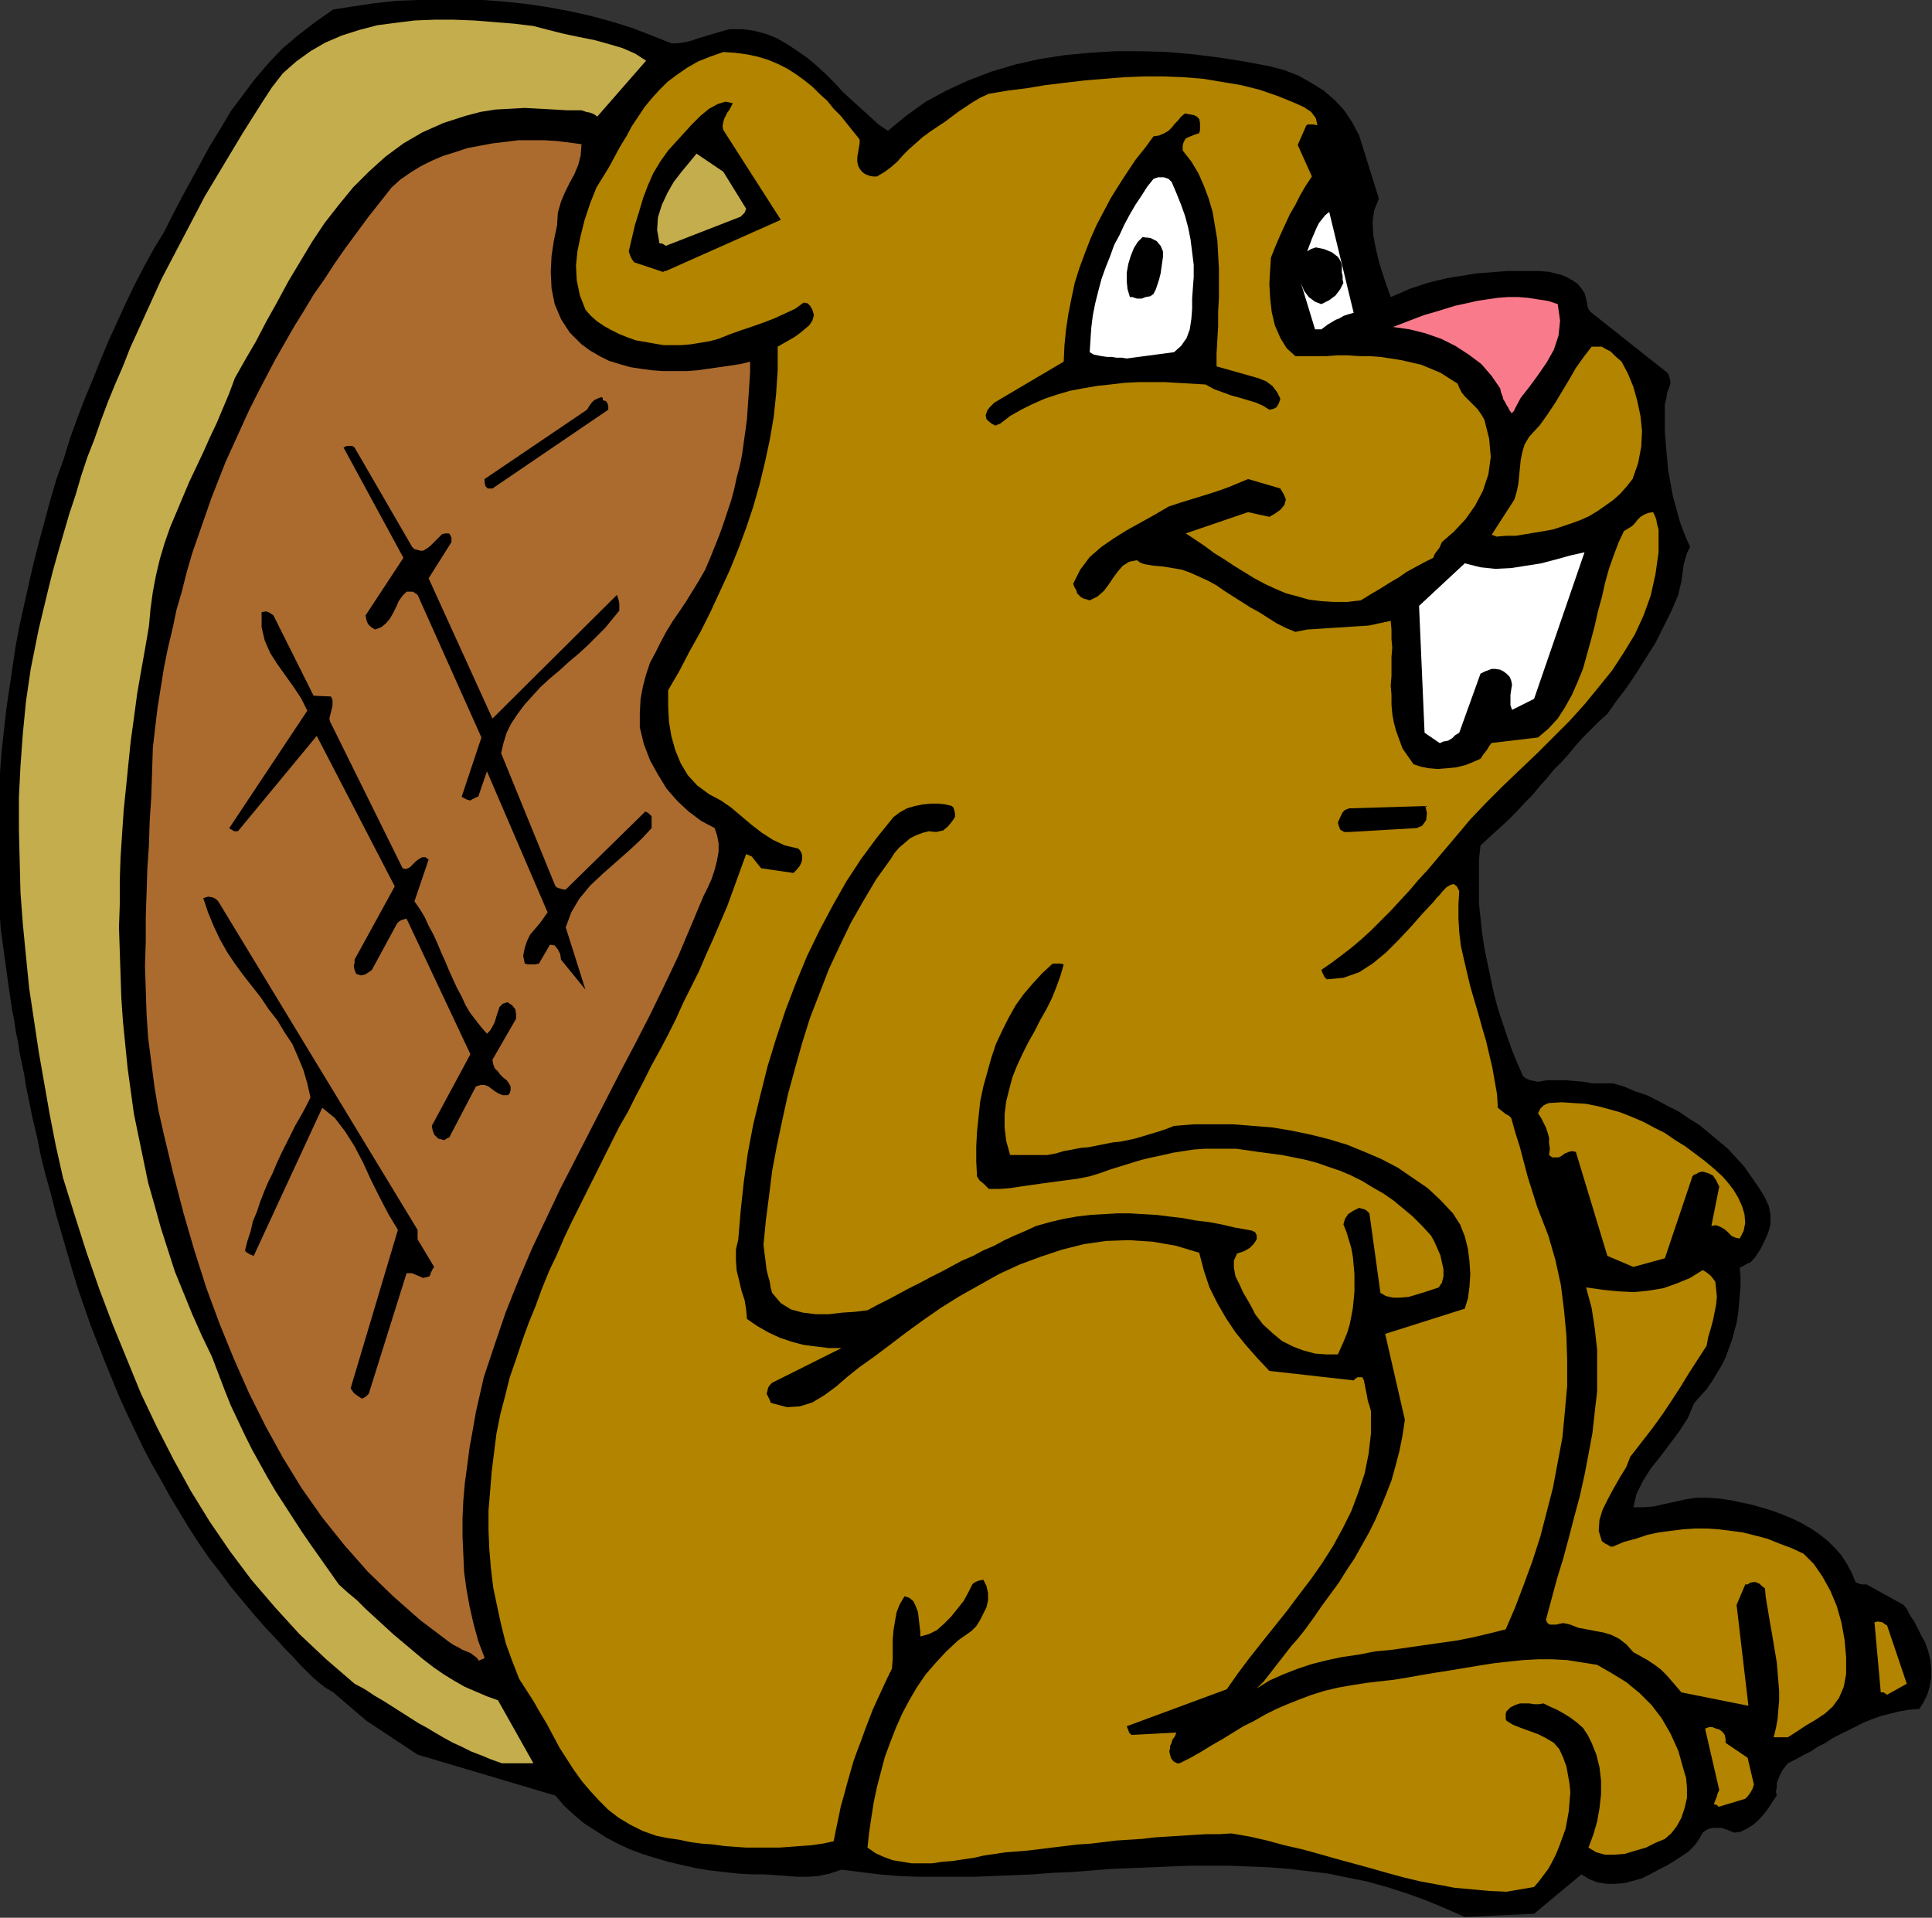 <?xml version="1.0" encoding="UTF-8" standalone="no"?>
<svg
   xmlns:dc="http://purl.org/dc/elements/1.1/"
   xmlns:cc="http://creativecommons.org/ns#"
   xmlns:rdf="http://www.w3.org/1999/02/22-rdf-syntax-ns#"
   xmlns:svg="http://www.w3.org/2000/svg"
   xmlns="http://www.w3.org/2000/svg"
   xmlns:sodipodi="http://sodipodi.sourceforge.net/DTD/sodipodi-0.dtd"
   xmlns:inkscape="http://www.inkscape.org/namespaces/inkscape"
   version="1.0"
   width="62.281mm"
   height="61.824mm"
   id="svg49"
   sodipodi:docname="AD003188.WMF">
  <rect width="100%" height="100%" fill="#333333" stroke="none"/>
  <sodipodi:namedview
     pagecolor="#ffffff"
     bordercolor="#666666"
     borderopacity="1"
     objecttolerance="10"
     gridtolerance="10"
     guidetolerance="10"
     inkscape:pageopacity="0"
     inkscape:pageshadow="2"
     inkscape:window-width="640"
     inkscape:window-height="480"
     id="namedview51" />
  <defs
     id="defs3">
    <pattern
       id="WMFhbasepattern"
       patternUnits="userSpaceOnUse"
       width="6"
       height="6"
       x="0"
       y="0" />
  </defs>
  <path
     style="fill:#000000;fill-rule:evenodd;fill-opacity:1;stroke:none;"
     d="  M 178.464,233.568   L 186.912,233.184   L 192.672,228.384   L 193.632,228.96   L 194.592,229.344   L 195.744,229.536   L 196.8,229.536   L 197.952,229.44   L 199.008,229.152   L 200.064,228.864   L 201.024,228.384   L 202.08,227.808   L 203.04,227.328   L 204,226.752   L 204.864,226.176   L 205.728,225.6   L 206.4,224.928   L 206.976,224.16   L 207.456,223.296   L 207.84,223.008   L 208.224,222.816   L 208.704,222.72   L 209.28,222.72   L 209.76,222.72   L 210.336,222.912   L 210.816,223.104   L 211.296,223.296   L 212.064,223.2   L 212.832,222.816   L 213.6,222.336   L 214.272,221.76   L 214.944,220.992   L 215.52,220.224   L 216,219.456   L 216.48,218.784   L 216.384,218.304   L 216.48,217.728   L 216.48,217.248   L 216.672,216.768   L 216.864,216.288   L 217.152,215.712   L 217.44,215.328   L 217.824,214.848   L 218.784,214.368   L 219.648,213.888   L 220.608,213.408   L 221.472,212.832   L 222.432,212.352   L 223.296,211.776   L 224.256,211.296   L 225.216,210.816   L 226.176,210.336   L 227.136,209.856   L 228.096,209.472   L 229.152,209.088   L 230.304,208.8   L 231.456,208.512   L 232.608,208.32   L 233.856,208.224   L 234.336,207.456   L 234.816,206.496   L 235.104,205.536   L 235.296,204.384   L 235.296,203.328   L 235.2,202.272   L 234.912,201.12   L 234.528,200.064   L 234.144,199.392   L 233.856,198.816   L 233.568,198.24   L 233.28,197.664   L 232.896,197.088   L 232.608,196.608   L 232.32,196.032   L 231.936,195.552   L 227.424,193.056   L 227.136,193.056   L 226.848,193.056   L 226.464,192.96   L 226.08,192.768   L 225.6,191.616   L 225.024,190.56   L 224.352,189.504   L 223.584,188.64   L 222.72,187.776   L 221.76,187.008   L 220.8,186.336   L 219.648,185.664   L 218.496,185.088   L 217.344,184.608   L 216.096,184.128   L 214.848,183.744   L 213.504,183.36   L 212.16,183.072   L 210.816,182.784   L 209.472,182.592   L 208.032,182.496   L 206.688,182.496   L 205.344,182.688   L 204.096,182.976   L 202.752,183.264   L 201.504,183.552   L 200.256,183.648   L 199.008,183.648   L 199.392,182.016   L 200.16,180.48   L 201.12,178.944   L 202.272,177.504   L 203.424,175.968   L 204.576,174.432   L 205.632,172.8   L 206.4,170.976   L 207.168,170.112   L 207.936,169.248   L 208.608,168.288   L 209.184,167.328   L 209.76,166.368   L 210.24,165.408   L 210.624,164.352   L 211.008,163.296   L 211.296,162.24   L 211.584,161.184   L 211.776,160.032   L 211.872,158.976   L 211.968,157.824   L 212.064,156.768   L 212.064,155.616   L 211.968,154.464   L 212.16,154.368   L 212.544,154.176   L 212.832,153.984   L 213.312,153.792   L 213.888,153.12   L 214.464,152.256   L 214.944,151.296   L 215.424,150.24   L 215.712,149.184   L 215.712,148.032   L 215.52,146.976   L 215.04,145.92   L 214.272,144.672   L 213.408,143.424   L 212.544,142.176   L 211.584,141.12   L 210.528,139.968   L 209.376,139.008   L 208.224,138.048   L 207.072,137.088   L 205.824,136.32   L 204.576,135.456   L 203.232,134.784   L 201.984,134.112   L 200.64,133.44   L 199.2,132.96   L 197.856,132.384   L 196.512,132   L 195.264,132   L 194.016,132   L 192.96,131.808   L 191.808,131.712   L 190.752,131.616   L 189.6,131.616   L 188.544,131.616   L 187.392,131.808   L 186.912,131.712   L 186.432,131.616   L 185.952,131.424   L 185.568,131.136   L 184.896,129.6   L 184.224,127.968   L 183.648,126.336   L 183.072,124.608   L 182.496,122.88   L 182.016,121.056   L 181.632,119.232   L 181.248,117.408   L 180.864,115.584   L 180.576,113.664   L 180.384,111.84   L 180.192,110.016   L 180.192,108.192   L 180.192,106.464   L 180.192,104.736   L 180.384,103.008   L 181.536,101.952   L 182.688,100.896   L 183.744,99.936   L 184.8,98.88   L 185.76,97.824   L 186.72,96.864   L 187.584,95.808   L 188.448,94.848   L 189.312,93.792   L 190.272,92.832   L 191.136,91.872   L 192,90.816   L 192.864,89.856   L 193.824,88.896   L 194.784,87.936   L 195.84,86.976   L 196.992,85.344   L 198.24,83.712   L 199.392,81.984   L 200.544,80.16   L 201.696,78.336   L 202.656,76.416   L 203.616,74.496   L 204.48,72.48   L 204.672,71.616   L 204.864,70.848   L 204.96,70.08   L 205.056,69.408   L 205.152,68.736   L 205.344,68.064   L 205.536,67.392   L 205.92,66.624   L 205.44,65.568   L 205.056,64.608   L 204.672,63.552   L 204.384,62.496   L 204.096,61.44   L 203.808,60.384   L 203.616,59.328   L 203.424,58.272   L 203.232,57.216   L 203.136,56.064   L 203.04,55.008   L 202.944,53.856   L 202.848,52.704   L 202.848,51.552   L 202.848,50.4   L 202.848,49.248   L 203.04,48.48   L 203.136,47.808   L 203.328,47.328   L 203.52,46.752   L 203.52,46.464   L 203.424,46.08   L 203.328,45.696   L 203.136,45.408   L 193.92,38.112   L 193.632,37.824   L 193.44,37.44   L 193.344,36.864   L 193.248,36.384   L 193.056,35.712   L 192.672,35.136   L 192.192,34.56   L 191.616,34.176   L 190.944,33.792   L 190.272,33.504   L 189.504,33.312   L 188.736,33.12   L 187.488,33.024   L 186.144,33.024   L 184.896,33.024   L 183.648,33.024   L 182.4,33.12   L 181.152,33.216   L 179.904,33.312   L 178.752,33.504   L 177.504,33.696   L 176.352,33.888   L 175.104,34.176   L 173.952,34.464   L 172.8,34.848   L 171.648,35.232   L 170.592,35.712   L 169.44,36.192   L 168.96,34.848   L 168.48,33.408   L 168,31.872   L 167.616,30.24   L 167.328,28.704   L 167.232,27.072   L 167.424,25.632   L 168,24.192   L 165.6,16.512   L 164.736,14.88   L 163.776,13.44   L 162.624,12.192   L 161.28,11.04   L 159.744,10.08   L 158.208,9.216   L 156.48,8.544   L 154.656,8.064   L 151.584,7.488   L 148.512,7.008   L 145.44,6.624   L 142.272,6.336   L 139.104,6.24   L 135.936,6.24   L 132.768,6.432   L 129.696,6.72   L 126.624,7.2   L 123.648,7.872   L 120.768,8.736   L 117.984,9.792   L 115.296,11.04   L 112.8,12.384   L 110.4,14.112   L 108.192,15.936   L 107.04,15.168   L 105.984,14.208   L 104.928,13.248   L 103.872,12.288   L 102.72,11.232   L 101.664,10.08   L 100.608,9.024   L 99.456,7.968   L 98.304,7.008   L 97.056,6.144   L 95.904,5.376   L 94.56,4.608   L 93.312,4.128   L 91.872,3.744   L 90.432,3.552   L 88.896,3.552   L 87.84,3.84   L 86.88,4.128   L 85.92,4.416   L 84.96,4.704   L 84.096,4.992   L 83.232,5.184   L 82.464,5.28   L 81.792,5.28   L 79.392,4.32   L 76.896,3.36   L 74.4,2.592   L 71.904,1.92   L 69.312,1.344   L 66.72,0.864   L 64.128,0.48   L 61.44,0.192   L 58.848,0   L 56.16,-0.096   L 53.568,-0.096   L 50.88,0   L 48.288,0.096   L 45.696,0.384   L 43.104,0.768   L 40.608,1.152   L 38.4,2.688   L 36.288,4.32   L 34.368,5.952   L 32.64,7.776   L 31.008,9.696   L 29.568,11.616   L 28.128,13.536   L 26.88,15.648   L 25.632,17.664   L 24.48,19.776   L 23.328,21.888   L 22.176,24   L 21.024,26.208   L 19.968,28.32   L 18.72,30.336   L 17.568,32.448   L 16.416,34.656   L 15.36,36.864   L 14.304,39.168   L 13.248,41.472   L 12.288,43.776   L 11.328,46.176   L 10.368,48.48   L 9.408,50.976   L 8.544,53.376   L 7.776,55.872   L 6.912,58.272   L 6.144,60.864   L 5.472,63.36   L 4.8,65.856   L 4.128,68.448   L 3.552,70.944   L 2.976,73.536   L 2.4,76.128   L 1.92,78.624   L 1.536,81.216   L 1.152,83.808   L 0.768,86.4   L 0.48,88.992   L 0.192,91.584   L 0,94.176   L -0.096,96.672   L -0.192,99.264   L -0.288,101.76   L -0.288,104.352   L -0.288,106.848   L -0.192,109.344   L 0,111.84   L 0.096,113.28   L 0.288,114.624   L 0.48,116.064   L 0.672,117.408   L 0.864,118.848   L 1.056,120.192   L 1.248,121.536   L 1.44,122.88   L 1.728,124.32   L 1.92,125.664   L 2.208,127.008   L 2.4,128.352   L 2.688,129.696   L 2.976,131.04   L 3.168,132.384   L 3.456,133.728   L 3.936,136.128   L 4.512,138.528   L 4.992,140.928   L 5.568,143.232   L 6.24,145.632   L 6.816,147.936   L 7.488,150.24   L 8.16,152.544   L 8.832,154.848   L 9.504,157.056   L 10.272,159.264   L 11.04,161.472   L 11.904,163.68   L 12.768,165.888   L 13.632,168   L 14.496,170.112   L 15.456,172.224   L 16.416,174.24   L 17.376,176.256   L 18.432,178.272   L 19.584,180.288   L 20.64,182.208   L 21.792,184.128   L 22.944,186.048   L 24.192,187.968   L 25.44,189.792   L 26.784,191.52   L 28.128,193.344   L 29.568,195.072   L 31.008,196.8   L 32.448,198.432   L 33.984,200.064   L 34.848,201.024   L 35.712,201.888   L 36.48,202.752   L 37.248,203.52   L 38.016,204.288   L 38.784,204.96   L 39.648,205.632   L 40.608,206.208   L 44.64,209.664   L 50.88,213.792   L 67.68,218.784   L 68.736,220.032   L 69.888,221.088   L 71.136,222.144   L 72.48,223.008   L 73.824,223.872   L 75.264,224.64   L 76.704,225.312   L 78.24,225.888   L 79.776,226.368   L 81.408,226.848   L 83.04,227.232   L 84.768,227.616   L 86.496,227.904   L 88.224,228.096   L 89.952,228.288   L 91.68,228.384   L 93.216,228.384   L 94.56,228.48   L 95.904,228.576   L 97.152,228.672   L 98.496,228.672   L 99.744,228.576   L 101.088,228.288   L 102.528,227.808   L 104.832,228.096   L 107.136,228.384   L 109.44,228.576   L 111.744,228.672   L 114.048,228.672   L 116.448,228.672   L 118.752,228.672   L 121.152,228.576   L 123.552,228.48   L 125.856,228.384   L 128.256,228.192   L 130.656,228.096   L 133.056,227.904   L 135.456,227.712   L 137.856,227.616   L 140.256,227.52   L 142.56,227.424   L 145.056,227.328   L 147.456,227.328   L 149.856,227.328   L 152.256,227.424   L 154.656,227.52   L 157.056,227.712   L 159.456,228   L 161.856,228.288   L 164.16,228.768   L 166.56,229.248   L 168.96,229.92   L 171.36,230.688   L 173.76,231.552   L 176.064,232.512   L 178.464,233.568  z "
     id="path5" />
  <path
     style="fill:#b28400;fill-rule:evenodd;fill-opacity:1;stroke:none;"
     d="  M 183.552,230.496   L 186.912,229.92   L 187.488,229.248   L 188.064,228.48   L 188.64,227.712   L 189.12,226.848   L 189.6,225.888   L 189.984,224.928   L 190.368,223.872   L 190.752,222.816   L 190.944,221.76   L 191.136,220.704   L 191.232,219.552   L 191.328,218.4   L 191.232,217.344   L 191.04,216.288   L 190.848,215.232   L 190.464,214.176   L 189.984,213.12   L 189.312,212.352   L 188.352,211.776   L 187.392,211.296   L 186.336,210.912   L 185.28,210.528   L 184.32,210.144   L 183.552,209.664   L 183.456,209.472   L 183.456,209.184   L 183.456,208.8   L 183.552,208.512   L 184.032,208.032   L 184.608,207.744   L 185.184,207.552   L 185.76,207.552   L 186.336,207.552   L 186.912,207.648   L 187.488,207.648   L 188.064,207.552   L 188.832,207.936   L 189.696,208.32   L 190.56,208.8   L 191.328,209.28   L 192.096,209.856   L 192.864,210.528   L 193.44,211.392   L 193.92,212.352   L 194.496,213.792   L 194.88,215.328   L 195.072,216.96   L 195.072,218.592   L 194.88,220.32   L 194.592,221.952   L 194.112,223.584   L 193.536,225.12   L 194.496,225.696   L 195.552,225.984   L 196.704,225.984   L 197.952,225.888   L 199.2,225.504   L 200.544,225.12   L 201.696,224.544   L 202.848,224.064   L 203.616,223.392   L 204.288,222.528   L 204.864,221.472   L 205.248,220.32   L 205.536,219.072   L 205.536,217.824   L 205.44,216.672   L 205.152,215.712   L 204.48,213.312   L 203.52,211.2   L 202.464,209.376   L 201.216,207.744   L 199.776,206.304   L 198.144,204.96   L 196.416,203.904   L 194.592,202.848   L 192.768,202.56   L 190.944,202.272   L 189.12,202.176   L 187.392,202.176   L 185.568,202.272   L 183.744,202.464   L 182.016,202.656   L 180.192,202.944   L 178.464,203.232   L 176.736,203.52   L 174.912,203.808   L 173.184,204.096   L 171.552,204.384   L 169.824,204.672   L 168.096,204.864   L 166.464,205.056   L 164.64,205.344   L 163.008,205.632   L 161.376,206.016   L 159.84,206.496   L 158.304,207.072   L 156.864,207.648   L 155.52,208.224   L 154.176,208.896   L 152.832,209.664   L 151.488,210.336   L 150.24,211.104   L 148.992,211.872   L 147.648,212.64   L 146.4,213.408   L 145.056,214.176   L 143.712,214.848   L 143.424,214.848   L 143.04,214.656   L 142.848,214.464   L 142.656,214.176   L 142.56,213.792   L 142.464,213.408   L 142.56,213.024   L 142.56,212.736   L 142.752,212.352   L 142.848,211.968   L 143.136,211.584   L 143.328,211.104   L 137.856,211.392   L 137.76,211.296   L 137.568,211.104   L 137.472,210.816   L 137.28,210.336   L 149.472,205.824   L 150.816,203.904   L 152.256,201.984   L 153.696,200.16   L 155.232,198.24   L 156.768,196.32   L 158.208,194.4   L 159.744,192.384   L 161.088,190.464   L 162.432,188.352   L 163.584,186.24   L 164.64,184.128   L 165.504,181.824   L 166.272,179.52   L 166.752,177.12   L 167.04,174.624   L 167.04,171.936   L 166.848,171.264   L 166.656,170.688   L 166.56,170.112   L 166.464,169.632   L 166.368,169.152   L 166.272,168.672   L 166.176,168.192   L 165.984,167.808   L 165.696,167.808   L 165.408,167.808   L 165.12,168   L 164.928,168.192   L 154.656,167.04   L 153.216,165.504   L 151.776,163.872   L 150.528,162.336   L 149.376,160.608   L 148.32,158.784   L 147.36,156.864   L 146.688,154.848   L 146.112,152.64   L 143.232,151.776   L 140.448,151.296   L 137.568,151.104   L 134.784,151.2   L 132.096,151.584   L 129.408,152.256   L 126.816,153.12   L 124.224,154.08   L 121.728,155.232   L 119.328,156.576   L 116.928,157.92   L 114.624,159.36   L 112.416,160.896   L 110.304,162.432   L 108.288,163.968   L 106.368,165.408   L 104.736,166.56   L 103.296,167.712   L 101.856,168.96   L 100.416,170.016   L 98.976,170.88   L 97.44,171.36   L 95.904,171.456   L 94.08,170.976   L 93.888,170.88   L 93.792,170.592   L 93.6,170.208   L 93.408,169.824   L 93.504,169.44   L 93.6,169.056   L 93.792,168.768   L 94.08,168.48   L 102.528,164.256   L 100.992,164.256   L 99.456,164.064   L 97.92,163.872   L 96.48,163.488   L 95.04,163.008   L 93.6,162.336   L 92.256,161.568   L 91.008,160.704   L 90.912,159.552   L 90.72,158.4   L 90.336,157.248   L 90.048,156   L 89.76,154.848   L 89.664,153.6   L 89.664,152.256   L 89.952,151.008   L 90.24,147.552   L 90.624,144   L 91.104,140.544   L 91.776,136.992   L 92.64,133.44   L 93.504,129.984   L 94.56,126.528   L 95.712,123.072   L 96.96,119.808   L 98.304,116.544   L 99.84,113.376   L 101.472,110.304   L 103.104,107.424   L 104.928,104.64   L 106.848,102.048   L 108.864,99.552   L 109.632,98.976   L 110.496,98.496   L 111.456,98.208   L 112.416,98.016   L 113.376,97.92   L 114.336,97.92   L 115.2,98.016   L 115.968,98.208   L 116.16,98.4   L 116.256,98.688   L 116.352,99.072   L 116.352,99.552   L 115.968,100.128   L 115.488,100.704   L 114.912,101.184   L 114.048,101.376   L 113.184,101.28   L 112.416,101.472   L 111.648,101.76   L 110.88,102.144   L 110.208,102.72   L 109.536,103.296   L 108.96,103.968   L 108.48,104.736   L 106.752,107.136   L 105.216,109.728   L 103.68,112.416   L 102.336,115.2   L 100.992,118.08   L 99.84,121.056   L 98.688,124.032   L 97.728,127.104   L 96.864,130.176   L 96,133.344   L 95.328,136.416   L 94.656,139.584   L 94.08,142.656   L 93.696,145.728   L 93.312,148.704   L 93.024,151.68   L 93.12,152.448   L 93.216,153.216   L 93.312,153.984   L 93.408,154.752   L 93.6,155.52   L 93.792,156.192   L 93.888,156.864   L 94.08,157.536   L 95.136,158.784   L 96.384,159.552   L 97.824,159.936   L 99.36,160.128   L 100.992,160.128   L 102.624,159.936   L 104.16,159.84   L 105.696,159.648   L 106.944,158.976   L 108.288,158.304   L 109.536,157.632   L 110.784,156.96   L 112.128,156.288   L 113.376,155.616   L 114.72,154.944   L 115.968,154.272   L 117.216,153.6   L 118.56,153.024   L 119.808,152.352   L 121.152,151.776   L 122.4,151.104   L 123.648,150.528   L 124.992,149.952   L 126.24,149.376   L 127.968,148.896   L 129.6,148.512   L 131.232,148.224   L 132.864,148.032   L 134.496,147.936   L 136.128,147.84   L 137.664,147.84   L 139.296,147.936   L 140.928,148.032   L 142.464,148.224   L 144.096,148.416   L 145.632,148.704   L 147.264,148.896   L 148.8,149.184   L 150.432,149.568   L 152.064,149.856   L 152.544,149.952   L 152.928,150.144   L 153.12,150.528   L 153.12,151.008   L 152.736,151.584   L 152.256,152.064   L 151.584,152.448   L 150.72,152.736   L 150.336,153.6   L 150.336,154.464   L 150.528,155.52   L 151.008,156.48   L 151.488,157.536   L 152.064,158.496   L 152.544,159.36   L 152.928,160.128   L 153.888,161.376   L 155.04,162.432   L 156.192,163.392   L 157.536,164.064   L 158.784,164.544   L 160.224,164.928   L 161.568,165.024   L 163.008,165.024   L 163.392,164.16   L 163.776,163.296   L 164.16,162.336   L 164.448,161.376   L 164.64,160.416   L 164.832,159.36   L 164.928,158.4   L 165.024,157.344   L 165.024,156.288   L 165.024,155.232   L 164.928,154.176   L 164.832,153.12   L 164.64,152.064   L 164.352,151.104   L 164.064,150.144   L 163.68,149.184   L 163.872,148.512   L 164.256,147.936   L 164.832,147.552   L 165.6,147.168   L 165.888,147.264   L 166.272,147.36   L 166.56,147.552   L 166.848,147.84   L 168.192,157.536   L 168.864,157.92   L 169.728,158.112   L 170.592,158.112   L 171.648,158.016   L 172.608,157.728   L 173.568,157.44   L 174.432,157.152   L 175.296,156.864   L 175.68,156.288   L 175.872,155.52   L 175.872,154.656   L 175.68,153.792   L 175.488,152.928   L 175.104,152.064   L 174.72,151.2   L 174.336,150.528   L 173.28,149.376   L 172.128,148.224   L 170.976,147.264   L 169.824,146.304   L 168.576,145.44   L 167.232,144.672   L 165.984,143.904   L 164.64,143.232   L 163.296,142.656   L 161.856,142.176   L 160.512,141.696   L 159.072,141.312   L 157.632,141.024   L 156.192,140.736   L 154.752,140.544   L 153.312,140.352   L 151.968,140.16   L 150.624,139.968   L 149.376,139.968   L 148.032,139.968   L 146.784,139.968   L 145.44,140.064   L 144.192,140.256   L 142.944,140.448   L 141.696,140.736   L 140.352,141.024   L 139.104,141.312   L 137.856,141.696   L 136.608,142.08   L 135.36,142.464   L 134.016,142.944   L 132.768,143.328   L 131.328,143.616   L 129.888,143.808   L 128.448,144   L 127.008,144.192   L 125.664,144.384   L 124.32,144.576   L 123.072,144.768   L 121.824,144.864   L 121.536,144.864   L 121.152,144.864   L 120.768,144.864   L 120.48,144.864   L 120.192,144.576   L 119.808,144.192   L 119.328,143.808   L 119.04,143.328   L 118.944,141.504   L 118.944,139.68   L 119.04,137.856   L 119.232,136.032   L 119.424,134.208   L 119.808,132.384   L 120.288,130.656   L 120.768,128.928   L 121.344,127.2   L 122.112,125.568   L 122.88,124.032   L 123.744,122.496   L 124.704,121.152   L 125.856,119.808   L 127.008,118.56   L 128.256,117.408   L 128.544,117.408   L 128.832,117.408   L 129.216,117.408   L 129.6,117.504   L 129.216,118.848   L 128.736,120.192   L 128.16,121.632   L 127.488,122.976   L 126.72,124.32   L 126.048,125.664   L 125.28,127.008   L 124.608,128.352   L 123.936,129.792   L 123.36,131.232   L 122.976,132.672   L 122.592,134.208   L 122.4,135.744   L 122.4,137.376   L 122.592,139.008   L 123.072,140.736   L 127.584,140.736   L 128.64,140.544   L 129.6,140.256   L 130.656,140.064   L 131.616,139.872   L 132.672,139.776   L 133.632,139.584   L 134.592,139.392   L 135.552,139.2   L 136.512,139.104   L 137.472,138.912   L 138.336,138.72   L 139.296,138.432   L 140.256,138.144   L 141.216,137.856   L 142.08,137.568   L 143.04,137.184   L 145.44,136.992   L 147.84,136.992   L 150.24,136.992   L 152.64,137.184   L 155.04,137.376   L 157.344,137.76   L 159.648,138.24   L 161.952,138.816   L 164.16,139.488   L 166.272,140.352   L 168.288,141.216   L 170.304,142.272   L 172.128,143.52   L 173.952,144.768   L 175.488,146.208   L 177.024,147.84   L 177.888,149.184   L 178.464,150.624   L 178.848,152.16   L 179.04,153.696   L 179.136,155.232   L 179.04,156.768   L 178.848,158.208   L 178.464,159.456   L 168.768,162.528   L 171.168,172.992   L 170.88,174.912   L 170.496,176.832   L 170.016,178.656   L 169.536,180.384   L 168.864,182.112   L 168.192,183.744   L 167.52,185.28   L 166.752,186.816   L 165.888,188.352   L 165.024,189.888   L 164.064,191.328   L 163.104,192.864   L 162.048,194.304   L 160.992,195.744   L 159.936,197.28   L 158.88,198.72   L 158.112,199.68   L 157.344,200.544   L 156.672,201.408   L 156,202.272   L 155.328,203.136   L 154.656,204   L 153.984,204.864   L 153.12,205.728   L 154.656,204.768   L 156.384,204   L 158.112,203.328   L 159.84,202.752   L 161.76,202.272   L 163.584,201.888   L 165.6,201.6   L 167.52,201.216   L 169.536,201.024   L 171.552,200.736   L 173.568,200.448   L 175.584,200.16   L 177.6,199.872   L 179.52,199.488   L 181.536,199.008   L 183.456,198.528   L 184.608,195.84   L 185.664,193.056   L 186.72,190.176   L 187.68,187.2   L 188.448,184.224   L 189.216,181.248   L 189.792,178.176   L 190.368,175.104   L 190.656,172.032   L 190.944,168.864   L 190.944,165.792   L 190.848,162.72   L 190.56,159.648   L 190.176,156.576   L 189.504,153.504   L 188.64,150.528   L 187.968,148.8   L 187.296,147.072   L 186.72,145.248   L 186.144,143.424   L 185.664,141.6   L 185.184,139.776   L 184.608,137.952   L 184.128,136.224   L 183.84,135.936   L 183.456,135.744   L 182.976,135.36   L 182.496,134.976   L 182.4,133.344   L 182.112,131.712   L 181.824,130.08   L 181.44,128.448   L 181.056,126.816   L 180.576,125.184   L 180.096,123.456   L 179.616,121.824   L 179.136,120.192   L 178.752,118.56   L 178.368,116.928   L 177.984,115.2   L 177.792,113.568   L 177.696,111.936   L 177.696,110.208   L 177.792,108.576   L 177.504,108   L 177.12,107.712   L 176.736,107.808   L 176.256,108.096   L 175.776,108.576   L 175.392,109.056   L 175.008,109.44   L 174.72,109.824   L 173.28,111.36   L 171.84,112.992   L 170.4,114.528   L 168.864,116.064   L 167.232,117.408   L 165.6,118.464   L 163.68,119.136   L 161.664,119.328   L 161.568,119.232   L 161.376,119.04   L 161.184,118.656   L 160.992,118.176   L 162.24,117.312   L 163.392,116.448   L 164.64,115.488   L 165.888,114.432   L 167.04,113.376   L 168.192,112.224   L 169.44,110.976   L 170.592,109.728   L 171.744,108.48   L 172.8,107.232   L 173.952,105.984   L 175.008,104.736   L 176.064,103.488   L 177.12,102.24   L 178.176,100.992   L 179.136,99.84   L 181.152,97.728   L 183.168,95.712   L 185.28,93.696   L 187.296,91.776   L 189.312,89.76   L 191.232,87.84   L 193.056,85.824   L 194.784,83.712   L 196.416,81.696   L 197.856,79.488   L 199.2,77.28   L 200.256,74.976   L 201.12,72.576   L 201.696,69.984   L 202.08,67.296   L 202.08,64.512   L 201.888,63.84   L 201.792,63.264   L 201.6,62.784   L 201.408,62.4   L 200.832,62.496   L 200.352,62.688   L 199.872,62.976   L 199.488,63.36   L 199.2,63.744   L 198.816,64.128   L 198.336,64.416   L 197.856,64.704   L 197.184,66.144   L 196.608,67.68   L 196.032,69.312   L 195.552,71.04   L 195.168,72.768   L 194.688,74.496   L 194.304,76.224   L 193.824,78.048   L 193.344,79.776   L 192.864,81.504   L 192.192,83.136   L 191.52,84.672   L 190.656,86.208   L 189.792,87.552   L 188.64,88.8   L 187.392,89.856   L 181.728,90.528   L 181.44,90.912   L 181.152,91.392   L 180.768,91.872   L 180.384,92.448   L 179.52,92.832   L 178.56,93.216   L 177.408,93.504   L 176.352,93.6   L 175.2,93.696   L 174.048,93.6   L 173.088,93.408   L 172.224,93.12   L 171.552,92.16   L 170.88,91.2   L 170.496,90.144   L 170.112,89.088   L 169.824,88.032   L 169.632,86.976   L 169.536,85.824   L 169.536,84.672   L 169.44,83.52   L 169.536,82.368   L 169.536,81.216   L 169.536,80.064   L 169.632,78.912   L 169.536,77.856   L 169.536,76.704   L 169.44,75.648   L 168.096,75.936   L 166.752,76.224   L 165.216,76.32   L 163.776,76.416   L 162.24,76.512   L 160.8,76.608   L 159.264,76.704   L 157.824,76.992   L 156.672,76.512   L 155.52,75.936   L 154.464,75.264   L 153.408,74.592   L 152.352,74.016   L 151.296,73.344   L 150.24,72.672   L 149.184,72   L 148.224,71.328   L 147.168,70.752   L 146.112,70.272   L 145.056,69.792   L 144,69.408   L 142.848,69.216   L 141.696,69.024   L 140.544,68.928   L 139.968,68.832   L 139.392,68.736   L 138.912,68.544   L 138.528,68.256   L 137.568,68.448   L 136.8,68.928   L 136.224,69.6   L 135.648,70.368   L 135.072,71.232   L 134.496,72   L 133.728,72.672   L 132.768,73.152   L 132.48,73.056   L 132.096,72.96   L 131.712,72.768   L 131.424,72.48   L 131.232,72.288   L 131.136,71.904   L 130.944,71.616   L 130.752,71.136   L 131.616,69.408   L 132.768,67.872   L 134.208,66.624   L 135.744,65.568   L 137.28,64.608   L 139.008,63.648   L 140.736,62.688   L 142.368,61.728   L 143.808,61.248   L 145.056,60.864   L 146.304,60.48   L 147.552,60.096   L 148.704,59.712   L 149.76,59.328   L 150.912,58.848   L 152.064,58.368   L 156,59.52   L 156.096,59.712   L 156.288,60   L 156.48,60.384   L 156.672,60.864   L 156.48,61.536   L 156,62.112   L 155.328,62.592   L 154.656,62.976   L 152.064,62.4   L 144.48,64.992   L 145.632,65.76   L 146.784,66.528   L 147.936,67.392   L 149.184,68.16   L 150.336,68.928   L 151.584,69.696   L 152.832,70.464   L 154.08,71.136   L 155.328,71.712   L 156.672,72.288   L 158.112,72.672   L 159.456,73.056   L 160.992,73.248   L 162.528,73.344   L 164.16,73.344   L 165.792,73.152   L 167.04,72.384   L 168.192,71.712   L 169.248,71.04   L 170.4,70.368   L 171.36,69.696   L 172.416,69.12   L 173.472,68.544   L 174.624,67.968   L 174.816,67.488   L 175.104,67.104   L 175.392,66.72   L 175.68,66.048   L 177.12,64.8   L 178.56,63.264   L 179.712,61.632   L 180.672,59.808   L 181.344,57.792   L 181.632,55.68   L 181.44,53.472   L 180.864,51.168   L 180.48,50.496   L 180,49.824   L 179.52,49.344   L 178.944,48.768   L 178.464,48.288   L 178.08,47.808   L 177.792,47.232   L 177.6,46.752   L 176.544,46.08   L 175.488,45.408   L 174.336,44.928   L 173.184,44.448   L 171.936,44.16   L 170.688,43.872   L 169.44,43.68   L 168.192,43.488   L 166.848,43.392   L 165.6,43.392   L 164.256,43.296   L 162.912,43.296   L 161.664,43.392   L 160.32,43.392   L 159.072,43.392   L 157.824,43.392   L 156.768,42.432   L 156,41.184   L 155.328,39.648   L 154.944,38.016   L 154.752,36.288   L 154.656,34.56   L 154.752,32.928   L 154.848,31.392   L 155.424,29.952   L 156,28.608   L 156.576,27.36   L 157.152,26.112   L 157.824,24.96   L 158.4,23.808   L 159.072,22.656   L 159.84,21.504   L 158.112,17.664   L 159.168,15.264   L 159.36,15.168   L 159.648,15.168   L 160.032,15.168   L 160.512,15.264   L 160.32,14.4   L 159.744,13.632   L 158.88,13.056   L 157.824,12.576   L 155.712,11.712   L 153.504,10.944   L 151.2,10.368   L 148.896,9.984   L 146.592,9.6   L 144.192,9.408   L 141.792,9.312   L 139.392,9.312   L 136.992,9.408   L 134.592,9.6   L 132.192,9.792   L 129.792,10.08   L 127.392,10.368   L 125.088,10.752   L 122.784,11.04   L 120.48,11.424   L 119.424,11.904   L 118.464,12.48   L 117.6,13.056   L 116.736,13.632   L 115.968,14.208   L 115.2,14.784   L 114.336,15.36   L 113.472,15.936   L 112.416,16.704   L 111.552,17.472   L 110.688,18.24   L 110.016,18.912   L 109.344,19.68   L 108.576,20.352   L 107.808,20.928   L 106.848,21.504   L 106.368,21.504   L 105.888,21.408   L 105.408,21.216   L 105.024,20.928   L 104.736,20.544   L 104.544,20.16   L 104.448,19.68   L 104.448,19.104   L 104.544,18.624   L 104.64,18.048   L 104.736,17.472   L 104.736,16.992   L 103.968,16.032   L 103.2,15.072   L 102.432,14.112   L 101.568,13.248   L 100.8,12.288   L 99.84,11.424   L 98.976,10.56   L 98.016,9.792   L 96.96,9.024   L 95.904,8.352   L 94.752,7.776   L 93.6,7.296   L 92.352,6.912   L 91.008,6.624   L 89.568,6.432   L 88.128,6.336   L 86.496,6.912   L 85.056,7.488   L 83.712,8.256   L 82.464,9.12   L 81.312,9.984   L 80.352,10.944   L 79.392,12   L 78.528,13.056   L 77.76,14.208   L 76.992,15.36   L 76.32,16.608   L 75.552,17.856   L 74.88,19.104   L 74.208,20.352   L 73.44,21.6   L 72.672,22.848   L 71.904,24.768   L 71.232,26.784   L 70.752,28.704   L 70.368,30.528   L 70.176,32.352   L 70.272,34.176   L 70.656,36   L 71.328,37.728   L 72,38.496   L 72.768,39.168   L 73.632,39.744   L 74.496,40.224   L 75.456,40.704   L 76.416,41.088   L 77.472,41.472   L 78.624,41.664   L 79.68,41.856   L 80.832,42.048   L 81.888,42.048   L 83.04,42.048   L 84.192,41.952   L 85.344,41.76   L 86.496,41.568   L 87.552,41.28   L 88.992,40.704   L 90.336,40.224   L 91.776,39.744   L 93.12,39.264   L 94.368,38.784   L 95.616,38.208   L 96.864,37.632   L 97.92,36.864   L 98.4,36.96   L 98.688,37.248   L 98.976,37.728   L 99.168,38.4   L 98.976,39.072   L 98.592,39.648   L 98.016,40.128   L 97.44,40.608   L 96.768,41.088   L 96.096,41.472   L 95.424,41.856   L 94.752,42.24   L 94.752,45.12   L 94.56,48   L 94.272,50.784   L 93.792,53.568   L 93.216,56.256   L 92.544,59.04   L 91.776,61.728   L 90.912,64.32   L 89.952,66.912   L 88.896,69.504   L 87.744,72   L 86.592,74.496   L 85.344,76.992   L 84,79.392   L 82.752,81.792   L 81.408,84.096   L 81.408,86.016   L 81.504,87.936   L 81.792,89.664   L 82.272,91.392   L 82.944,93.024   L 83.808,94.464   L 84.96,95.712   L 86.4,96.768   L 87.84,97.536   L 89.088,98.4   L 90.336,99.456   L 91.584,100.512   L 92.832,101.472   L 94.176,102.336   L 95.616,103.008   L 97.248,103.392   L 97.44,103.584   L 97.632,103.872   L 97.728,104.256   L 97.728,104.736   L 97.632,105.12   L 97.44,105.504   L 97.056,105.984   L 96.672,106.368   L 92.736,105.792   L 92.352,105.312   L 91.968,104.832   L 91.584,104.352   L 90.912,104.064   L 90.144,106.176   L 89.376,108.288   L 88.608,110.4   L 87.744,112.416   L 86.88,114.432   L 86.016,116.352   L 85.152,118.368   L 84.192,120.288   L 83.232,122.208   L 82.368,124.128   L 81.408,126.048   L 80.448,127.872   L 79.392,129.792   L 78.432,131.712   L 77.472,133.536   L 76.512,135.456   L 75.456,137.28   L 74.496,139.2   L 73.536,141.12   L 72.576,143.04   L 71.616,144.96   L 70.656,146.88   L 69.696,148.8   L 68.736,150.816   L 67.872,152.832   L 66.912,154.848   L 66.048,156.96   L 65.28,159.072   L 64.416,161.184   L 63.648,163.296   L 62.88,165.6   L 62.112,167.808   L 61.536,170.112   L 60.96,172.32   L 60.48,174.72   L 60.192,177.024   L 59.904,179.328   L 59.712,181.728   L 59.52,184.032   L 59.52,186.432   L 59.616,188.736   L 59.808,191.04   L 60.096,193.44   L 60.576,195.744   L 61.056,197.952   L 61.632,200.256   L 62.4,202.368   L 63.264,204.576   L 64.128,205.92   L 64.992,207.264   L 65.76,208.608   L 66.624,210.048   L 67.392,211.488   L 68.16,212.928   L 69.024,214.272   L 69.888,215.616   L 70.848,216.96   L 71.904,218.208   L 72.96,219.36   L 74.112,220.512   L 75.36,221.472   L 76.8,222.336   L 78.336,223.104   L 79.968,223.68   L 81.408,223.968   L 82.752,224.16   L 84.096,224.448   L 85.536,224.64   L 86.88,224.736   L 88.224,224.928   L 89.568,225.024   L 90.912,225.12   L 92.256,225.12   L 93.6,225.12   L 94.944,225.12   L 96.288,225.024   L 97.536,224.928   L 98.88,224.832   L 100.224,224.64   L 101.568,224.352   L 101.856,222.912   L 102.144,221.568   L 102.432,220.128   L 102.816,218.784   L 103.2,217.344   L 103.584,216   L 103.968,214.656   L 104.448,213.312   L 104.928,212.064   L 105.408,210.72   L 105.888,209.472   L 106.368,208.224   L 106.944,206.976   L 107.52,205.728   L 108.096,204.48   L 108.672,203.328   L 108.768,202.08   L 108.768,200.928   L 108.768,199.776   L 108.864,198.624   L 109.056,197.472   L 109.248,196.416   L 109.632,195.456   L 110.208,194.496   L 110.784,194.688   L 111.264,195.072   L 111.552,195.648   L 111.84,196.416   L 111.936,197.184   L 112.032,198.048   L 112.128,198.816   L 112.128,199.392   L 113.184,199.104   L 114.144,198.624   L 115.008,197.856   L 115.872,196.992   L 116.64,196.032   L 117.408,195.072   L 117.984,194.016   L 118.464,193.056   L 118.656,192.864   L 119.04,192.672   L 119.328,192.576   L 119.808,192.48   L 120.192,193.248   L 120.384,194.112   L 120.384,194.976   L 120.192,195.84   L 119.808,196.608   L 119.424,197.376   L 118.944,198.144   L 118.368,198.72   L 116.736,199.872   L 115.296,201.216   L 114.048,202.56   L 112.8,204   L 111.744,205.536   L 110.784,207.168   L 109.92,208.8   L 109.152,210.528   L 108.48,212.256   L 107.808,214.08   L 107.328,215.904   L 106.848,217.728   L 106.464,219.552   L 106.176,221.376   L 105.888,223.296   L 105.696,225.12   L 106.656,225.792   L 107.712,226.272   L 108.768,226.656   L 109.92,226.848   L 111.072,227.04   L 112.32,227.04   L 113.568,227.04   L 114.816,226.848   L 116.064,226.752   L 117.312,226.56   L 118.656,226.368   L 119.904,226.08   L 121.248,225.888   L 122.496,225.696   L 123.744,225.6   L 124.992,225.504   L 126.624,225.312   L 128.16,225.12   L 129.792,224.928   L 131.328,224.736   L 132.864,224.64   L 134.496,224.448   L 136.032,224.256   L 137.568,224.16   L 139.104,224.064   L 140.736,223.872   L 142.272,223.776   L 143.808,223.68   L 145.344,223.584   L 146.88,223.488   L 148.512,223.488   L 150.048,223.392   L 152.256,223.776   L 154.368,224.256   L 156.48,224.832   L 158.592,225.312   L 160.704,225.888   L 162.72,226.464   L 164.832,227.04   L 166.944,227.616   L 168.96,228.192   L 171.072,228.768   L 173.088,229.248   L 175.2,229.632   L 177.216,230.016   L 179.328,230.208   L 181.44,230.4   L 183.552,230.496  z "
     id="path7" />
  <path
     style="fill:#b28400;fill-rule:evenodd;fill-opacity:1;stroke:none;"
     d="  M 209.472,220.128   L 212.64,219.168   L 212.928,218.88   L 213.216,218.496   L 213.504,218.016   L 213.696,217.44   L 212.928,214.176   L 210.24,212.352   L 210.24,211.872   L 210.144,211.392   L 209.856,211.008   L 209.472,210.72   L 209.088,210.624   L 208.608,210.432   L 208.224,210.432   L 207.744,210.624   L 209.472,218.112   L 209.28,218.496   L 209.184,218.88   L 208.992,219.36   L 208.8,219.84   L 208.896,219.84   L 209.184,219.936   L 209.376,220.128   L 209.472,220.128  z "
     id="path9" />
  <path
     style="fill:#c4ad4c;fill-rule:evenodd;fill-opacity:1;stroke:none;"
     d="  M 61.152,214.848   L 64.992,214.848   L 60.672,207.168   L 59.328,206.688   L 57.984,206.112   L 56.64,205.536   L 55.296,204.768   L 54.048,204   L 52.8,203.136   L 51.552,202.176   L 50.4,201.216   L 49.152,200.16   L 48,199.2   L 46.848,198.144   L 45.696,197.088   L 44.544,196.032   L 43.488,194.976   L 42.336,194.016   L 41.28,193.056   L 40.128,191.424   L 38.976,189.792   L 37.824,188.16   L 36.768,186.624   L 35.712,184.992   L 34.656,183.36   L 33.6,181.728   L 32.64,180.096   L 31.68,178.368   L 30.72,176.64   L 29.856,174.912   L 28.992,173.088   L 28.128,171.264   L 27.36,169.344   L 26.592,167.328   L 25.824,165.312   L 24.576,162.72   L 23.424,160.128   L 22.368,157.536   L 21.312,154.944   L 20.448,152.256   L 19.584,149.568   L 18.816,146.784   L 18.048,144.096   L 17.472,141.312   L 16.896,138.528   L 16.32,135.744   L 15.936,132.96   L 15.552,130.176   L 15.264,127.296   L 14.976,124.416   L 14.784,121.632   L 14.688,118.752   L 14.592,115.872   L 14.496,112.992   L 14.592,110.208   L 14.592,107.328   L 14.688,104.448   L 14.88,101.568   L 15.072,98.688   L 15.36,95.904   L 15.648,93.024   L 15.936,90.24   L 16.32,87.456   L 16.704,84.576   L 17.184,81.792   L 17.664,79.104   L 18.144,76.32   L 18.336,74.208   L 18.624,72.096   L 19.008,70.08   L 19.488,68.064   L 20.064,66.144   L 20.736,64.224   L 21.504,62.4   L 22.272,60.576   L 23.04,58.752   L 23.904,56.928   L 24.768,55.104   L 25.536,53.376   L 26.4,51.552   L 27.168,49.728   L 27.936,47.904   L 28.608,46.08   L 29.856,43.872   L 31.2,41.568   L 32.448,39.168   L 33.792,36.768   L 35.136,34.272   L 36.576,31.872   L 38.016,29.472   L 39.552,27.168   L 41.28,24.96   L 43.008,22.848   L 44.928,20.928   L 46.944,19.104   L 49.152,17.472   L 51.456,16.128   L 54.048,14.976   L 56.736,14.112   L 58.56,13.632   L 60.384,13.344   L 62.208,13.248   L 63.936,13.152   L 65.76,13.248   L 67.488,13.344   L 69.12,13.44   L 70.848,13.44   L 71.424,13.632   L 71.904,13.728   L 72.384,13.92   L 72.768,14.208   L 78.72,7.392   L 77.376,6.528   L 75.84,5.856   L 74.208,5.376   L 72.48,4.896   L 70.56,4.512   L 68.736,4.128   L 66.816,3.648   L 64.992,3.168   L 62.592,2.88   L 60.192,2.688   L 57.792,2.496   L 55.296,2.4   L 52.896,2.4   L 50.496,2.496   L 48.192,2.784   L 45.984,3.072   L 43.776,3.648   L 41.664,4.32   L 39.648,5.184   L 37.824,6.24   L 36.096,7.488   L 34.464,8.928   L 33.12,10.656   L 31.872,12.576   L 30.72,14.4   L 29.568,16.224   L 28.416,18.144   L 27.264,20.064   L 26.112,21.984   L 24.96,23.904   L 23.904,25.92   L 22.848,27.936   L 21.792,29.952   L 20.736,31.968   L 19.68,33.984   L 18.72,36.096   L 17.76,38.208   L 16.8,40.32   L 15.84,42.432   L 14.976,44.64   L 14.016,46.848   L 13.152,48.96   L 12.288,51.264   L 11.52,53.472   L 10.656,55.68   L 9.888,57.984   L 9.216,60.288   L 8.448,62.592   L 7.776,64.896   L 7.104,67.2   L 6.432,69.6   L 5.856,71.904   L 5.28,74.304   L 4.704,76.704   L 4.224,79.104   L 3.744,81.504   L 3.168,85.44   L 2.784,89.376   L 2.496,93.312   L 2.304,97.152   L 2.304,101.088   L 2.4,104.928   L 2.496,108.768   L 2.784,112.608   L 3.168,116.544   L 3.552,120.384   L 4.128,124.224   L 4.704,128.064   L 5.376,131.904   L 6.048,135.744   L 6.816,139.68   L 7.68,143.52   L 9.12,148.128   L 10.56,152.64   L 12.096,157.056   L 13.728,161.376   L 15.456,165.6   L 17.184,169.824   L 19.104,173.856   L 21.12,177.792   L 23.232,181.632   L 25.536,185.376   L 28.032,189.024   L 30.624,192.48   L 33.504,195.84   L 36.48,199.104   L 39.744,202.176   L 43.2,205.152   L 44.448,205.824   L 45.6,206.592   L 46.752,207.264   L 47.808,207.936   L 48.864,208.608   L 49.92,209.28   L 50.976,209.952   L 52.032,210.528   L 52.992,211.104   L 54.144,211.776   L 55.2,212.352   L 56.256,212.832   L 57.408,213.408   L 58.656,213.888   L 59.808,214.368   L 61.152,214.848  z "
     id="path11" />
  <path
     style="fill:#b28400;fill-rule:evenodd;fill-opacity:1;stroke:none;"
     d="  M 216.48,211.68   L 216.768,211.68   L 217.056,211.68   L 217.44,211.68   L 217.824,211.68   L 218.88,211.008   L 220.032,210.24   L 221.184,209.568   L 222.336,208.8   L 223.296,207.936   L 224.064,206.88   L 224.64,205.536   L 224.928,204   L 224.928,201.888   L 224.736,199.776   L 224.352,197.664   L 223.776,195.648   L 223.008,193.824   L 222.048,192.096   L 220.992,190.56   L 219.744,189.312   L 218.304,188.64   L 216.768,188.064   L 215.328,187.488   L 213.888,187.104   L 212.352,186.72   L 210.912,186.528   L 209.376,186.336   L 207.936,186.24   L 206.496,186.24   L 205.056,186.336   L 203.52,186.528   L 202.08,186.72   L 200.736,187.008   L 199.296,187.488   L 197.856,187.872   L 196.512,188.448   L 196.224,188.448   L 195.936,188.256   L 195.552,188.064   L 195.168,187.776   L 194.784,186.528   L 194.88,185.184   L 195.264,183.936   L 195.936,182.592   L 196.608,181.344   L 197.376,180   L 198.144,178.752   L 198.624,177.504   L 199.968,175.776   L 201.312,174.048   L 202.56,172.32   L 203.712,170.592   L 204.768,168.96   L 205.824,167.232   L 206.88,165.6   L 207.936,163.968   L 208.128,162.912   L 208.416,161.952   L 208.704,160.896   L 208.896,159.936   L 209.088,158.976   L 209.184,158.016   L 209.088,157.056   L 208.992,156.192   L 208.8,155.904   L 208.416,155.424   L 207.936,155.04   L 207.456,154.752   L 205.92,155.712   L 204.288,156.384   L 202.656,156.96   L 200.928,157.248   L 199.104,157.44   L 197.184,157.344   L 195.264,157.152   L 193.248,156.864   L 193.92,159.36   L 194.304,161.856   L 194.592,164.448   L 194.592,166.944   L 194.592,169.536   L 194.304,172.032   L 194.016,174.624   L 193.536,177.216   L 193.056,179.712   L 192.48,182.304   L 191.808,184.8   L 191.136,187.392   L 190.464,189.888   L 189.696,192.384   L 189.024,194.88   L 188.352,197.376   L 188.544,197.76   L 188.832,197.952   L 189.12,197.952   L 189.6,197.952   L 189.984,197.856   L 190.464,197.76   L 190.944,197.856   L 191.328,197.952   L 192.288,198.336   L 193.344,198.528   L 194.304,198.72   L 195.36,198.912   L 196.32,199.2   L 197.28,199.68   L 198.144,200.352   L 199.008,201.312   L 199.872,201.792   L 200.736,202.272   L 201.6,202.848   L 202.368,203.424   L 203.04,204.096   L 203.712,204.864   L 204.288,205.536   L 204.864,206.208   L 213.024,207.84   L 211.584,195.552   L 212.64,193.056   L 212.928,193.056   L 213.216,192.864   L 213.6,192.768   L 213.984,192.768   L 214.08,192.864   L 214.368,192.96   L 214.656,193.248   L 215.04,193.536   L 215.136,194.592   L 215.328,195.744   L 215.52,196.896   L 215.712,198.048   L 215.904,199.104   L 216.096,200.256   L 216.288,201.408   L 216.48,202.56   L 216.576,203.712   L 216.672,204.864   L 216.768,206.016   L 216.768,207.168   L 216.672,208.32   L 216.576,209.472   L 216.384,210.528   L 216.096,211.68   L 216.192,211.68   L 216.288,211.68   L 216.384,211.68   L 216.48,211.68  z "
     id="path13" />
  <path
     style="fill:#b28400;fill-rule:evenodd;fill-opacity:1;stroke:none;"
     d="  M 229.92,206.496   L 232.32,205.152   L 229.92,198.048   L 229.728,197.952   L 229.344,197.664   L 228.768,197.568   L 228.384,197.664   L 229.152,206.208   L 229.344,206.208   L 229.536,206.208   L 229.632,206.304   L 229.92,206.496  z "
     id="path15" />
  <path
     style="fill:#ab6b2f;fill-rule:evenodd;fill-opacity:1;stroke:none;"
     d="  M 59.04,201.984   L 58.272,199.968   L 57.696,197.856   L 57.216,195.744   L 56.832,193.632   L 56.544,191.52   L 56.448,189.312   L 56.352,187.2   L 56.352,184.992   L 56.448,182.88   L 56.64,180.672   L 56.928,178.56   L 57.216,176.352   L 57.6,174.24   L 57.984,172.032   L 58.464,169.92   L 58.944,167.808   L 60.288,163.776   L 61.632,159.84   L 63.168,156   L 64.8,152.16   L 66.528,148.512   L 68.256,144.864   L 70.08,141.312   L 71.904,137.76   L 73.728,134.208   L 75.552,130.656   L 77.376,127.2   L 79.2,123.648   L 80.928,120.096   L 82.656,116.448   L 84.192,112.8   L 85.728,109.152   L 86.208,108.192   L 86.688,107.136   L 87.072,105.984   L 87.36,104.832   L 87.552,103.776   L 87.552,102.72   L 87.36,101.76   L 87.072,100.896   L 85.44,100.032   L 83.904,98.88   L 82.56,97.632   L 81.216,96.096   L 80.16,94.368   L 79.2,92.64   L 78.432,90.624   L 77.952,88.608   L 77.952,86.88   L 78.048,85.152   L 78.336,83.616   L 78.72,82.176   L 79.2,80.736   L 79.872,79.488   L 80.544,78.144   L 81.216,76.896   L 81.984,75.648   L 82.848,74.4   L 83.616,73.248   L 84.384,72   L 85.152,70.752   L 85.92,69.408   L 86.496,68.064   L 87.072,66.624   L 87.648,65.184   L 88.128,63.84   L 88.608,62.4   L 89.088,60.96   L 89.472,59.52   L 89.76,58.176   L 90.144,56.736   L 90.432,55.296   L 90.624,53.856   L 90.816,52.512   L 91.008,51.072   L 91.104,49.632   L 91.2,48.288   L 91.296,46.848   L 91.392,45.408   L 91.392,44.064   L 90.24,44.352   L 88.992,44.544   L 87.648,44.736   L 86.304,44.928   L 84.96,45.12   L 83.616,45.216   L 82.176,45.216   L 80.832,45.216   L 79.488,45.12   L 78.048,44.928   L 76.8,44.736   L 75.456,44.352   L 74.208,43.968   L 73.056,43.392   L 71.904,42.72   L 70.848,41.952   L 69.408,40.512   L 68.352,38.88   L 67.584,37.056   L 67.2,35.136   L 67.104,33.12   L 67.2,31.2   L 67.488,29.28   L 67.872,27.456   L 67.968,25.92   L 68.352,24.576   L 68.832,23.424   L 69.408,22.272   L 69.984,21.216   L 70.464,20.064   L 70.752,18.912   L 70.848,17.568   L 69.408,17.376   L 67.872,17.184   L 66.336,17.088   L 64.8,17.088   L 63.168,17.088   L 61.632,17.28   L 60,17.472   L 58.464,17.76   L 56.928,18.048   L 55.488,18.528   L 53.952,19.008   L 52.608,19.584   L 51.264,20.256   L 50.016,21.024   L 48.768,21.888   L 47.712,22.848   L 46.272,24.672   L 44.832,26.496   L 43.488,28.32   L 42.144,30.144   L 40.8,32.064   L 39.552,33.984   L 38.208,35.904   L 37.056,37.824   L 35.808,39.84   L 34.656,41.856   L 33.504,43.872   L 32.448,45.888   L 31.392,47.904   L 30.336,50.016   L 29.376,52.128   L 28.416,54.24   L 27.456,56.352   L 26.592,58.56   L 25.728,60.768   L 24.96,62.976   L 24.192,65.184   L 23.424,67.392   L 22.752,69.696   L 22.176,72   L 21.504,74.304   L 21.024,76.608   L 20.448,79.008   L 19.968,81.408   L 19.584,83.808   L 19.2,86.208   L 18.912,88.608   L 18.624,91.104   L 18.528,94.08   L 18.432,97.056   L 18.24,100.032   L 18.144,103.008   L 17.952,105.888   L 17.856,108.864   L 17.76,111.84   L 17.76,114.72   L 17.664,117.696   L 17.76,120.576   L 17.856,123.552   L 18.048,126.432   L 18.432,129.408   L 18.816,132.384   L 19.296,135.264   L 19.968,138.24   L 21.12,143.04   L 22.368,147.84   L 23.712,152.448   L 25.152,156.96   L 26.784,161.376   L 28.512,165.6   L 30.336,169.728   L 32.352,173.76   L 34.464,177.6   L 36.768,181.344   L 39.264,184.896   L 41.952,188.256   L 44.832,191.52   L 47.904,194.496   L 51.168,197.376   L 54.72,200.064   L 55.296,200.448   L 55.872,200.736   L 56.352,201.024   L 56.832,201.216   L 57.312,201.408   L 57.696,201.696   L 58.08,201.984   L 58.368,202.368   L 58.464,202.272   L 58.752,202.176   L 58.944,202.08   L 59.04,201.984  z "
     id="path17" />
  <path
     style="fill:#000000;fill-rule:evenodd;fill-opacity:1;stroke:none;"
     d="  M 44.544,170.208   L 44.64,170.112   L 44.736,170.016   L 44.832,169.92   L 44.928,169.824   L 49.536,155.136   L 50.208,155.136   L 50.88,155.424   L 51.552,155.712   L 52.32,155.52   L 52.416,155.328   L 52.512,155.04   L 52.704,154.656   L 52.896,154.368   L 50.88,151.008   L 50.88,150.816   L 50.88,150.528   L 50.88,150.144   L 50.88,149.856   L 26.592,109.824   L 26.304,109.536   L 25.92,109.344   L 25.344,109.248   L 24.768,109.44   L 25.344,111.168   L 26.016,112.8   L 26.784,114.432   L 27.648,115.968   L 28.608,117.408   L 29.664,118.848   L 30.72,120.192   L 31.776,121.536   L 32.736,122.976   L 33.792,124.32   L 34.656,125.76   L 35.616,127.2   L 36.288,128.736   L 36.96,130.368   L 37.44,132   L 37.824,133.728   L 37.248,134.88   L 36.672,135.936   L 36,137.088   L 35.424,138.24   L 34.848,139.392   L 34.272,140.544   L 33.696,141.792   L 33.216,142.944   L 32.64,144.096   L 32.16,145.248   L 31.68,146.496   L 31.296,147.648   L 30.816,148.8   L 30.528,150.048   L 30.144,151.2   L 29.856,152.352   L 29.952,152.544   L 30.144,152.64   L 30.432,152.832   L 30.912,153.024   L 39.264,134.976   L 40.8,136.224   L 42.048,137.856   L 43.2,139.68   L 44.256,141.696   L 45.216,143.808   L 46.272,145.92   L 47.328,147.936   L 48.48,149.856   L 42.72,169.152   L 42.912,169.44   L 43.104,169.728   L 43.488,170.016   L 44.064,170.4   L 44.16,170.4   L 44.352,170.304   L 44.448,170.208   L 44.544,170.208  z "
     id="path19" />
  <path
     style="fill:#b28400;fill-rule:evenodd;fill-opacity:1;stroke:none;"
     d="  M 199.008,154.368   L 202.848,153.312   L 206.208,143.328   L 206.4,143.136   L 206.688,143.04   L 206.976,142.848   L 207.456,142.752   L 208.128,142.944   L 208.704,143.232   L 209.088,143.808   L 209.472,144.576   L 208.512,149.376   L 209.088,149.28   L 209.568,149.472   L 209.952,149.664   L 210.336,149.952   L 210.72,150.336   L 211.008,150.624   L 211.488,150.816   L 211.968,150.912   L 212.448,149.952   L 212.64,148.992   L 212.544,147.936   L 212.256,146.976   L 211.776,145.92   L 211.2,144.96   L 210.528,144.096   L 209.856,143.328   L 208.8,142.368   L 207.648,141.408   L 206.496,140.544   L 205.344,139.68   L 204.096,138.912   L 202.848,138.048   L 201.504,137.376   L 200.256,136.704   L 198.912,136.128   L 197.472,135.552   L 196.128,135.168   L 194.688,134.784   L 193.248,134.496   L 191.712,134.4   L 190.272,134.304   L 188.736,134.4   L 188.448,134.496   L 188.064,134.688   L 187.68,135.072   L 187.392,135.648   L 187.776,136.224   L 188.064,136.8   L 188.352,137.376   L 188.544,137.952   L 188.736,138.624   L 188.736,139.296   L 188.832,139.968   L 188.736,140.736   L 189.12,141.024   L 189.504,141.024   L 189.888,141.024   L 190.272,140.832   L 190.656,140.544   L 191.136,140.352   L 191.52,140.256   L 192,140.352   L 195.84,153.024   L 199.008,154.368  z "
     id="path21" />
  <path
     style="fill:#000000;fill-rule:evenodd;fill-opacity:1;stroke:none;"
     d="  M 54.048,138.912   L 54.144,138.912   L 54.432,138.72   L 54.624,138.624   L 54.72,138.624   L 57.984,132.384   L 58.56,132.192   L 59.04,132.192   L 59.52,132.384   L 59.904,132.672   L 60.288,132.96   L 60.768,133.248   L 61.248,133.44   L 61.824,133.44   L 62.016,133.344   L 62.112,133.152   L 62.208,132.864   L 62.208,132.384   L 62.016,132   L 61.728,131.616   L 61.344,131.328   L 60.96,130.944   L 60.672,130.56   L 60.288,130.176   L 60.096,129.696   L 60,129.12   L 62.88,124.128   L 62.88,123.552   L 62.784,122.976   L 62.4,122.496   L 61.824,122.112   L 61.248,122.304   L 60.864,122.688   L 60.672,123.264   L 60.48,123.84   L 60.288,124.512   L 60,125.088   L 59.712,125.568   L 59.328,125.952   L 58.656,125.184   L 57.984,124.32   L 57.312,123.456   L 56.736,122.496   L 56.256,121.44   L 55.68,120.384   L 55.2,119.328   L 54.72,118.272   L 54.24,117.12   L 53.76,116.064   L 53.28,114.912   L 52.8,113.856   L 52.224,112.8   L 51.744,111.744   L 51.168,110.784   L 50.496,109.824   L 52.224,104.736   L 51.84,104.448   L 51.456,104.448   L 51.072,104.64   L 50.688,104.928   L 50.304,105.312   L 49.92,105.696   L 49.44,105.888   L 49.056,105.792   L 40.224,87.936   L 40.128,87.552   L 40.224,87.168   L 40.32,86.784   L 40.416,86.4   L 40.512,86.016   L 40.512,85.632   L 40.512,85.248   L 40.32,84.864   L 38.208,84.768   L 33.312,74.976   L 33.024,74.784   L 32.736,74.592   L 32.352,74.496   L 31.872,74.592   L 31.872,76.416   L 32.256,78.048   L 32.928,79.584   L 33.792,80.928   L 34.752,82.272   L 35.712,83.616   L 36.672,85.056   L 37.44,86.592   L 27.936,100.896   L 28.032,100.992   L 28.224,101.088   L 28.512,101.28   L 28.992,101.28   L 38.592,89.664   L 48.096,108   L 43.2,116.928   L 43.2,117.312   L 43.104,117.696   L 43.2,118.176   L 43.392,118.656   L 43.968,118.848   L 44.448,118.752   L 44.928,118.464   L 45.312,118.176   L 48.384,112.512   L 48.576,112.32   L 48.864,112.128   L 49.152,112.032   L 49.536,111.936   L 57.312,128.448   L 52.608,137.184   L 52.704,137.664   L 52.896,138.24   L 53.376,138.72   L 54.048,138.912  z "
     id="path23" />
  <path
     style="fill:#000000;fill-rule:evenodd;fill-opacity:1;stroke:none;"
     d="  M 71.328,120.576   L 68.928,112.992   L 69.6,111.168   L 70.56,109.536   L 71.904,107.904   L 73.44,106.464   L 75.072,105.024   L 76.704,103.584   L 78.144,102.24   L 79.392,100.896   L 79.392,100.608   L 79.392,100.224   L 79.392,99.84   L 79.392,99.552   L 79.392,99.456   L 79.296,99.36   L 79.008,99.072   L 78.624,98.88   L 68.928,108.384   L 68.64,108.384   L 68.352,108.288   L 67.968,108.192   L 67.68,108   L 61.056,91.776   L 61.344,90.528   L 61.728,89.28   L 62.304,88.128   L 63.072,86.976   L 63.936,85.824   L 64.896,84.768   L 65.856,83.712   L 67.008,82.656   L 68.16,81.696   L 69.312,80.64   L 70.464,79.68   L 71.616,78.624   L 72.672,77.568   L 73.728,76.512   L 74.592,75.456   L 75.456,74.4   L 75.456,73.92   L 75.456,73.536   L 75.36,73.056   L 75.168,72.48   L 60,87.552   L 52.224,70.464   L 55.008,66.048   L 55.008,65.856   L 55.008,65.568   L 54.912,65.28   L 54.72,64.992   L 54.24,64.992   L 53.856,65.088   L 53.568,65.376   L 53.184,65.76   L 52.8,66.144   L 52.416,66.528   L 52.032,66.816   L 51.552,67.104   L 51.264,67.104   L 50.88,67.008   L 50.496,66.912   L 50.208,66.624   L 43.2,54.528   L 42.912,54.336   L 42.624,54.336   L 42.24,54.336   L 41.856,54.528   L 49.152,67.968   L 44.544,74.976   L 44.64,75.552   L 44.832,76.032   L 45.216,76.416   L 45.696,76.704   L 46.464,76.416   L 47.04,75.936   L 47.52,75.36   L 47.904,74.688   L 48.288,73.92   L 48.576,73.248   L 49.056,72.576   L 49.536,72.096   L 49.92,72.096   L 50.304,72.096   L 50.592,72.288   L 50.88,72.48   L 58.656,89.856   L 56.256,97.056   L 56.352,97.152   L 56.544,97.248   L 56.928,97.44   L 57.312,97.536   L 57.6,97.344   L 57.696,97.344   L 57.792,97.248   L 58.272,97.056   L 59.328,93.984   L 66.72,111.168   L 66.24,111.84   L 65.76,112.512   L 65.184,113.184   L 64.608,113.856   L 64.224,114.624   L 63.936,115.488   L 63.744,116.448   L 63.936,117.408   L 64.32,117.504   L 64.8,117.504   L 65.184,117.504   L 65.664,117.408   L 67.008,115.104   L 67.584,115.2   L 67.968,115.68   L 68.256,116.256   L 68.352,116.928   L 71.328,120.576  z "
     id="path25" />
  <path
     style="fill:#000000;fill-rule:evenodd;fill-opacity:1;stroke:none;"
     d="  M 164.352,101.376   L 172.608,100.896   L 173.28,100.608   L 173.76,99.936   L 173.856,99.072   L 173.664,98.208   L 164.352,98.496   L 163.872,98.688   L 163.584,98.976   L 163.296,99.552   L 163.008,100.224   L 163.104,100.608   L 163.296,101.088   L 163.776,101.376   L 164.352,101.376  z "
     id="path27" />
  <path
     style="fill:#ffffff;fill-rule:evenodd;fill-opacity:1;stroke:none;"
     d="  M 175.968,90.336   L 176.448,90.24   L 176.928,89.952   L 177.312,89.568   L 177.792,89.28   L 180.384,82.08   L 180.576,81.984   L 180.96,81.792   L 181.248,81.696   L 181.728,81.504   L 182.208,81.504   L 182.784,81.6   L 183.168,81.792   L 183.552,82.08   L 183.936,82.464   L 184.128,82.944   L 184.224,83.424   L 184.128,84   L 184.032,84.672   L 184.032,85.248   L 184.032,85.92   L 184.224,86.496   L 186.912,85.152   L 193.056,67.296   L 191.328,67.68   L 189.6,68.16   L 187.776,68.64   L 185.952,68.928   L 184.128,69.216   L 182.208,69.312   L 180.384,69.12   L 178.464,68.64   L 172.896,73.824   L 173.568,89.28   L 175.392,90.528   L 175.488,90.528   L 175.68,90.432   L 175.872,90.336   L 175.968,90.336  z "
     id="path29" />
  <path
     style="fill:#b28400;fill-rule:evenodd;fill-opacity:1;stroke:none;"
     d="  M 182.4,65.376   L 183.552,65.28   L 184.704,65.28   L 185.856,65.088   L 187.008,64.896   L 188.16,64.704   L 189.216,64.512   L 190.368,64.128   L 191.52,63.744   L 192.576,63.36   L 193.632,62.88   L 194.592,62.304   L 195.552,61.632   L 196.512,60.96   L 197.376,60.192   L 198.144,59.328   L 198.912,58.368   L 199.584,56.448   L 199.968,54.432   L 200.064,52.512   L 199.872,50.688   L 199.488,48.864   L 199.008,47.136   L 198.336,45.504   L 197.568,44.064   L 196.8,43.392   L 196.224,42.816   L 195.648,42.528   L 195.168,42.24   L 194.976,42.24   L 194.688,42.24   L 194.304,42.24   L 193.92,42.24   L 192.96,43.488   L 192,44.832   L 191.232,46.176   L 190.368,47.616   L 189.504,49.056   L 188.544,50.496   L 187.584,51.84   L 186.336,53.184   L 185.76,54.144   L 185.472,55.104   L 185.28,56.064   L 185.184,57.024   L 185.088,57.984   L 184.992,58.944   L 184.8,59.904   L 184.512,60.864   L 181.728,65.184   L 181.824,65.184   L 182.112,65.28   L 182.304,65.376   L 182.4,65.376  z "
     id="path31" />
  <path
     style="fill:#000000;fill-rule:evenodd;fill-opacity:1;stroke:none;"
     d="  M 60,59.52   L 74.112,49.92   L 74.112,49.728   L 74.112,49.44   L 74.016,49.152   L 73.824,48.864   L 73.44,48.768   L 73.44,48.48   L 73.248,48.384   L 72.768,48.576   L 72.384,48.768   L 72.096,49.056   L 71.808,49.44   L 71.52,49.92   L 59.04,58.368   L 59.04,58.752   L 59.136,59.232   L 59.424,59.52   L 60,59.52  z "
     id="path33" />
  <path
     style="fill:#000000;fill-rule:evenodd;fill-opacity:1;stroke:none;"
     d="  M 121.824,51.648   L 123.072,50.688   L 124.416,49.92   L 125.76,49.248   L 127.296,48.576   L 128.736,48.096   L 130.368,47.616   L 131.904,47.328   L 133.536,47.04   L 135.264,46.848   L 136.896,46.656   L 138.624,46.56   L 140.256,46.56   L 141.984,46.56   L 143.616,46.656   L 145.248,46.752   L 146.88,46.848   L 147.936,47.424   L 148.992,47.808   L 150.048,48.192   L 151.104,48.48   L 152.064,48.768   L 153.024,49.056   L 153.888,49.44   L 154.656,49.92   L 155.136,49.824   L 155.52,49.632   L 155.808,49.152   L 156,48.576   L 155.616,47.808   L 155.04,47.04   L 154.272,46.464   L 153.312,46.08   L 148.224,44.64   L 148.224,43.104   L 148.32,41.376   L 148.416,39.744   L 148.416,38.016   L 148.512,36.288   L 148.512,34.464   L 148.512,32.736   L 148.416,31.008   L 148.32,29.28   L 148.032,27.552   L 147.744,25.824   L 147.264,24.192   L 146.688,22.656   L 146.016,21.12   L 145.152,19.68   L 144.096,18.336   L 144.096,18.048   L 144.096,17.76   L 144.192,17.376   L 144.384,16.992   L 144.576,16.8   L 145.056,16.608   L 145.536,16.416   L 146.112,16.224   L 146.208,15.84   L 146.208,15.456   L 146.208,14.976   L 146.112,14.496   L 145.824,14.208   L 145.44,14.016   L 144.864,13.92   L 144.384,13.824   L 143.904,14.208   L 143.52,14.688   L 143.136,15.072   L 142.752,15.552   L 142.368,15.936   L 141.888,16.224   L 141.216,16.512   L 140.544,16.608   L 139.488,18.048   L 138.336,19.488   L 137.376,20.928   L 136.32,22.56   L 135.36,24.096   L 134.496,25.728   L 133.632,27.36   L 132.864,29.088   L 132.192,30.816   L 131.52,32.64   L 130.944,34.464   L 130.56,36.288   L 130.176,38.208   L 129.888,40.128   L 129.696,42.048   L 129.6,44.064   L 121.152,49.056   L 120.864,49.344   L 120.576,49.632   L 120.288,50.016   L 120.096,50.592   L 120.192,51.072   L 120.48,51.36   L 120.864,51.648   L 121.248,51.84   L 121.344,51.84   L 121.536,51.744   L 121.728,51.648   L 121.824,51.648  z "
     id="path35" />
  <path
     style="fill:#f97b8b;fill-rule:evenodd;fill-opacity:1;stroke:none;"
     d="  M 184.512,49.92   L 185.28,48.48   L 186.336,47.136   L 187.392,45.696   L 188.448,44.16   L 189.312,42.624   L 189.888,40.896   L 190.08,39.072   L 189.792,37.056   L 188.64,36.672   L 187.392,36.48   L 186.144,36.288   L 184.992,36.192   L 183.744,36.192   L 182.496,36.288   L 181.152,36.48   L 179.904,36.672   L 178.656,36.96   L 177.312,37.248   L 176.064,37.632   L 174.816,38.016   L 173.472,38.4   L 172.224,38.88   L 170.976,39.36   L 169.728,39.84   L 171.744,40.128   L 173.664,40.608   L 175.584,41.28   L 177.312,42.144   L 178.944,43.2   L 180.48,44.352   L 181.728,45.792   L 182.784,47.328   L 182.88,47.808   L 183.072,48.288   L 183.168,48.672   L 183.36,48.96   L 183.552,49.344   L 183.744,49.632   L 183.936,50.016   L 184.224,50.4   L 184.224,50.304   L 184.416,50.112   L 184.512,50.016   L 184.512,49.92  z "
     id="path37" />
  <path
     style="fill:#ffffff;fill-rule:evenodd;fill-opacity:1;stroke:none;"
     d="  M 137.28,43.68   L 143.04,42.912   L 143.904,42.144   L 144.576,41.184   L 144.96,40.128   L 145.152,38.88   L 145.248,37.632   L 145.248,36.384   L 145.344,35.04   L 145.44,33.792   L 145.44,32.256   L 145.248,30.72   L 145.056,29.184   L 144.768,27.744   L 144.384,26.304   L 143.904,24.96   L 143.328,23.52   L 142.752,22.176   L 142.368,21.792   L 141.792,21.6   L 141.12,21.6   L 140.544,21.792   L 139.776,22.752   L 139.104,23.808   L 138.336,24.96   L 137.664,26.112   L 136.992,27.36   L 136.416,28.608   L 135.744,29.856   L 135.264,31.2   L 134.688,32.64   L 134.208,33.984   L 133.824,35.424   L 133.44,36.96   L 133.152,38.4   L 132.96,39.936   L 132.864,41.376   L 132.768,42.912   L 133.248,43.2   L 133.728,43.296   L 134.208,43.392   L 134.88,43.488   L 135.456,43.488   L 136.032,43.584   L 136.704,43.584   L 137.28,43.68  z "
     id="path39" />
  <path
     style="fill:#ffffff;fill-rule:evenodd;fill-opacity:1;stroke:none;"
     d="  M 160.992,40.128   L 161.376,39.84   L 161.76,39.552   L 162.24,39.264   L 162.72,38.976   L 163.2,38.784   L 163.68,38.496   L 164.256,38.304   L 164.928,38.112   L 161.952,25.824   L 161.472,26.208   L 161.088,26.688   L 160.704,27.168   L 160.416,27.744   L 160.128,28.416   L 159.84,29.088   L 159.552,29.856   L 159.264,30.624   L 159.744,30.336   L 160.32,30.144   L 160.8,30.24   L 161.28,30.336   L 161.76,30.528   L 162.24,30.72   L 162.624,31.008   L 163.008,31.296   L 163.2,31.584   L 163.392,31.968   L 163.488,32.352   L 163.488,32.736   L 163.488,33.216   L 163.584,33.6   L 163.584,34.08   L 163.68,34.464   L 163.296,35.232   L 162.72,36   L 161.952,36.576   L 160.992,37.056   L 160.224,36.768   L 159.456,36.192   L 158.88,35.424   L 158.496,34.464   L 160.224,40.128   L 160.416,40.128   L 160.608,40.128   L 160.704,40.128   L 160.992,40.128  z "
     id="path41" />
  <path
     style="fill:#000000;fill-rule:evenodd;fill-opacity:1;stroke:none;"
     d="  M 138.528,36.384   L 139.104,36.384   L 139.584,36.192   L 140.16,36.096   L 140.544,35.808   L 140.832,35.232   L 141.024,34.656   L 141.216,34.08   L 141.408,33.312   L 141.504,32.64   L 141.6,31.968   L 141.696,31.296   L 141.696,30.624   L 141.408,29.952   L 140.928,29.376   L 140.16,28.992   L 139.2,28.896   L 138.624,29.472   L 138.144,30.24   L 137.76,31.2   L 137.472,32.16   L 137.28,33.216   L 137.28,34.272   L 137.376,35.232   L 137.664,36.192   L 137.856,36.192   L 137.952,36.192   L 138.24,36.288   L 138.528,36.384  z "
     id="path43" />
  <path
     style="fill:#000000;fill-rule:evenodd;fill-opacity:1;stroke:none;"
     d="  M 81.12,33.024   L 95.136,26.784   L 88.128,15.84   L 88.032,15.36   L 88.128,14.88   L 88.224,14.496   L 88.416,14.112   L 88.608,13.728   L 88.896,13.344   L 89.088,12.96   L 89.28,12.576   L 88.416,12.384   L 87.456,12.672   L 86.4,13.248   L 85.344,14.112   L 84.288,15.168   L 83.328,16.224   L 82.272,17.376   L 81.408,18.336   L 80.448,19.68   L 79.584,21.12   L 78.912,22.656   L 78.336,24.192   L 77.856,25.824   L 77.376,27.36   L 76.992,28.992   L 76.608,30.624   L 76.704,30.912   L 76.8,31.2   L 76.992,31.584   L 77.28,31.968   L 80.736,33.12   L 80.832,33.12   L 80.928,33.024   L 81.024,33.024   L 81.12,33.024  z "
     id="path45" />
  <path
     style="fill:#c4ad4c;fill-rule:evenodd;fill-opacity:1;stroke:none;"
     d="  M 81.12,29.952   L 90.24,26.4   L 90.336,26.304   L 90.432,26.208   L 90.72,25.92   L 90.912,25.44   L 88.128,20.928   L 84.864,18.72   L 84,19.776   L 83.04,20.928   L 82.08,22.176   L 81.312,23.52   L 80.64,24.96   L 80.16,26.496   L 80.064,28.032   L 80.352,29.664   L 80.544,29.664   L 80.64,29.664   L 80.832,29.76   L 81.12,29.952  z "
     id="path47" />
</svg>
